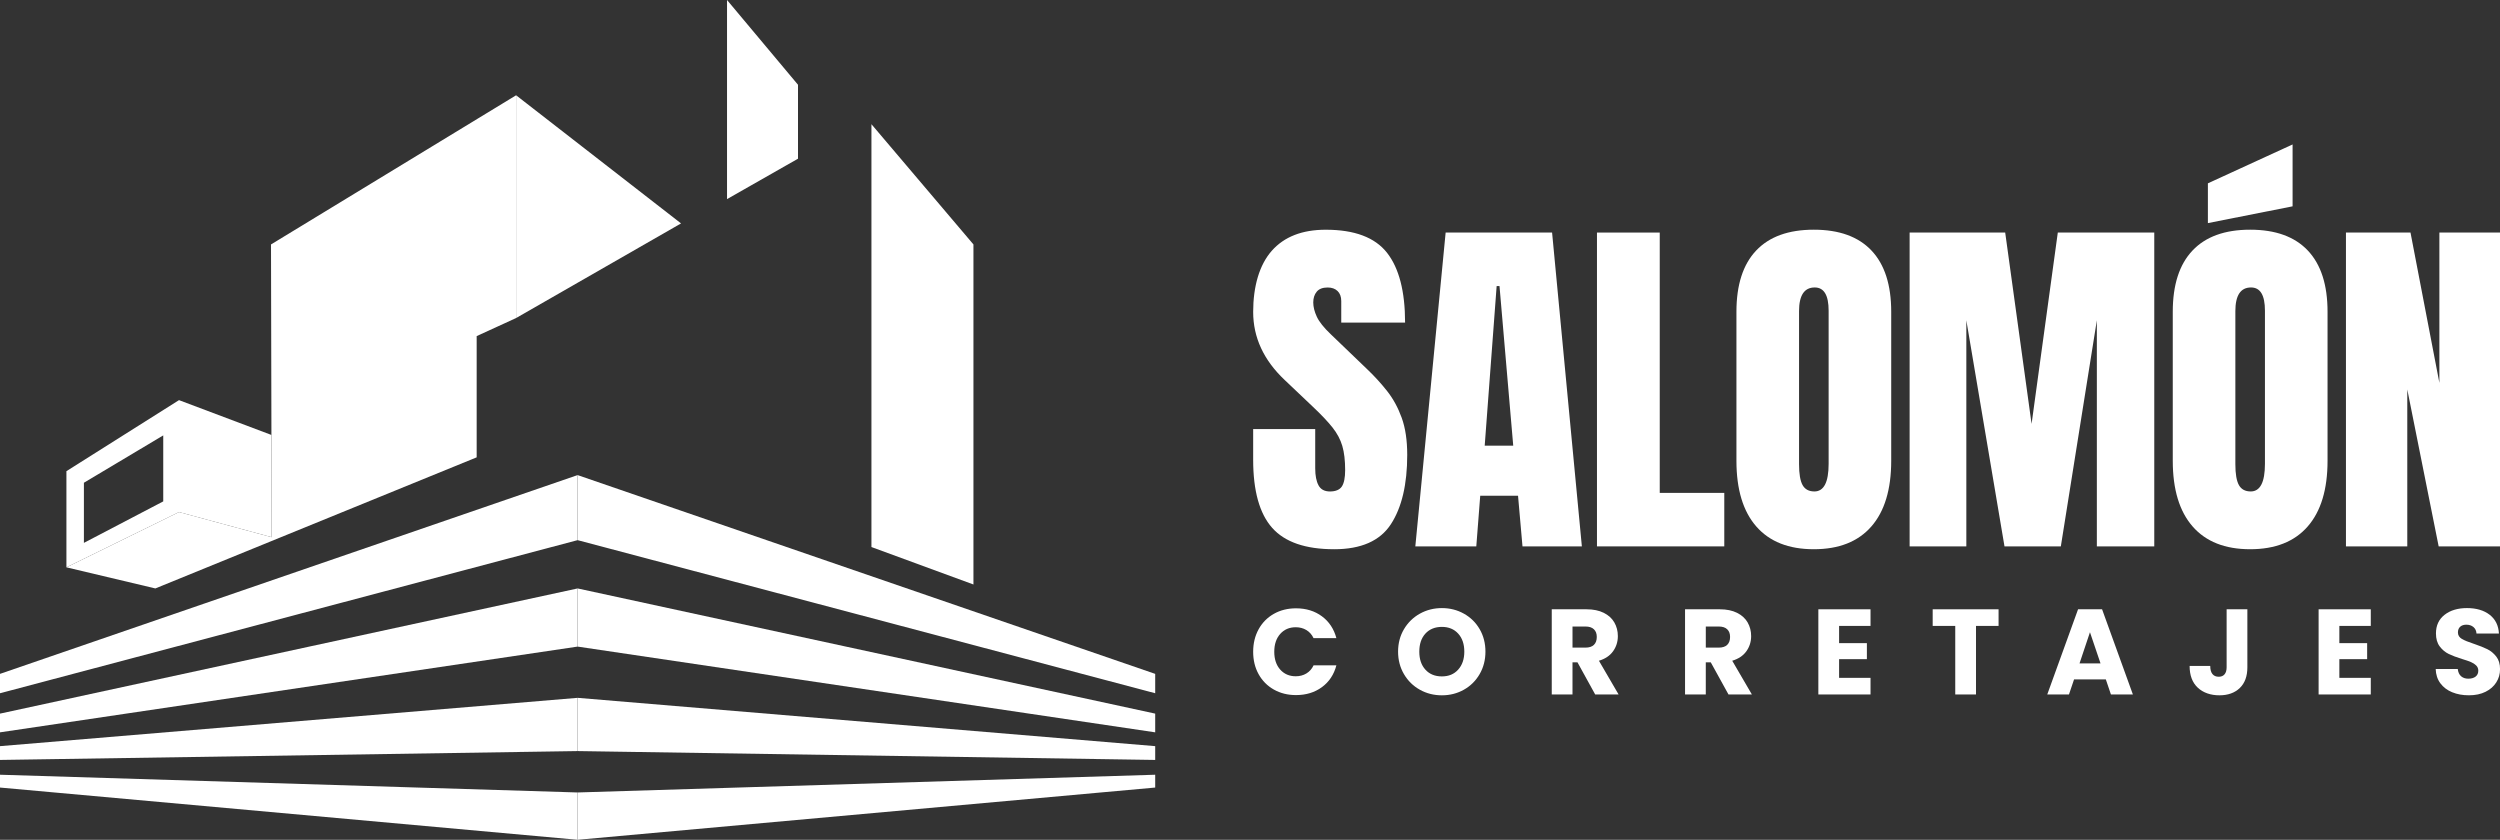 <?xml version="1.0" encoding="UTF-8"?> <svg xmlns="http://www.w3.org/2000/svg" id="Layer_2" data-name="Layer 2" viewBox="0 0 1571.74 527.97"><rect x="0" y="0" width="1571.74" height="527.97" fill="#333333" stroke="none"/><defs><style> .cls-1 { fill: #fff; stroke-width: 0px; } </style></defs><g id="Layer_1-2" data-name="Layer 1"><g><g><g><g><polygon class="cls-1" points="363.13 298.69 363.13 339.59 0 435.84 0 423.66 363.13 298.69"></polygon><polygon class="cls-1" points="363.13 369.95 0 448.65 0 460.42 363.13 406.51 363.13 369.95"></polygon><polygon class="cls-1" points="363.13 438.73 0 469.1 0 477.77 363.13 472.2 363.13 438.73"></polygon><polygon class="cls-1" points="363.13 498.22 0 487.07 0 495.13 363.13 527.97 363.13 498.22"></polygon></g><g><polygon class="cls-1" points="363.13 298.69 363.13 339.59 726.27 435.84 726.27 423.66 363.13 298.69"></polygon><polygon class="cls-1" points="363.13 369.95 726.27 448.65 726.27 460.42 363.13 406.51 363.13 369.95"></polygon><polygon class="cls-1" points="363.13 438.73 726.27 469.1 726.27 477.77 363.13 472.2 363.13 438.73"></polygon><polygon class="cls-1" points="363.13 498.22 726.27 487.07 726.27 495.13 363.13 527.97 363.13 498.22"></polygon></g></g><g><polygon class="cls-1" points="547.87 343.92 547.87 78.08 612 153.68 612 367.47 547.87 343.92"></polygon><polygon class="cls-1" points="457.08 0 501.7 53.29 501.7 99.77 457.08 125.18 457.08 0"></polygon><polygon class="cls-1" points="428.17 140.46 324.47 199.95 324.47 59.9 428.17 140.46"></polygon><polygon class="cls-1" points="324.47 59.9 324.47 199.95 299.68 211.31 299.68 287.53 97.67 369.95 41.76 356.68 112.54 321.92 170.79 337.73 170.38 153.68 324.47 59.9"></polygon><path class="cls-1" d="M170.64,273.45l-58.1-21.89-70.78,44.66v60.47l70.78-34.75,58.25,15.8-.15-64.28ZM102.63,315.22l-49.88,26.08v-37.8l49.88-29.77v41.49Z"></path></g></g><g><g><path class="cls-1" d="M791.29,395.61c2.29-4.14,5.48-7.37,9.57-9.69,4.09-2.31,8.73-3.47,13.92-3.47,6.36,0,11.8,1.68,16.32,5.03,4.52,3.36,7.55,7.93,9.08,13.73h-14.34c-1.07-2.24-2.58-3.94-4.54-5.11-1.96-1.17-4.18-1.75-6.67-1.75-4.02,0-7.27,1.4-9.76,4.2-2.49,2.8-3.74,6.54-3.74,11.21s1.25,8.42,3.74,11.21,5.75,4.2,9.76,4.2c2.49,0,4.72-.58,6.67-1.75,1.96-1.17,3.47-2.87,4.54-5.11h14.34c-1.53,5.8-4.55,10.36-9.08,13.69-4.53,3.33-9.97,5-16.32,5-5.19,0-9.83-1.16-13.92-3.47-4.09-2.31-7.28-5.53-9.57-9.65s-3.43-8.82-3.43-14.11,1.14-10,3.43-14.15Z"></path><path class="cls-1" d="M892.66,433.63c-4.2-2.34-7.53-5.61-9.99-9.8-2.47-4.2-3.7-8.91-3.7-14.15s1.23-9.94,3.7-14.11c2.47-4.17,5.8-7.42,9.99-9.76,4.2-2.34,8.81-3.51,13.85-3.51s9.65,1.17,13.84,3.51c4.2,2.34,7.5,5.59,9.92,9.76,2.41,4.17,3.62,8.87,3.62,14.11s-1.22,9.95-3.66,14.15c-2.44,4.2-5.75,7.46-9.92,9.8-4.17,2.34-8.77,3.51-13.81,3.51s-9.65-1.17-13.85-3.51ZM916.76,420.97c2.57-2.85,3.85-6.61,3.85-11.29s-1.28-8.51-3.85-11.33c-2.57-2.82-5.99-4.23-10.26-4.23s-7.77,1.4-10.34,4.2c-2.57,2.8-3.85,6.59-3.85,11.37s1.28,8.5,3.85,11.33,6.01,4.23,10.34,4.23,7.69-1.42,10.26-4.27Z"></path><path class="cls-1" d="M1002.89,436.61l-11.14-20.21h-3.13v20.21h-13.04v-53.55h21.89c4.22,0,7.82.74,10.79,2.21,2.97,1.48,5.2,3.5,6.67,6.06,1.47,2.57,2.21,5.43,2.21,8.58,0,3.56-1.01,6.74-3.01,9.54-2.01,2.8-4.97,4.78-8.89,5.95l12.36,21.2h-14.72ZM988.63,407.16h8.09c2.39,0,4.18-.58,5.38-1.75,1.19-1.17,1.79-2.82,1.79-4.96s-.6-3.63-1.79-4.81c-1.2-1.17-2.99-1.75-5.38-1.75h-8.09v13.27Z"></path><path class="cls-1" d="M1086.69,436.61l-11.14-20.21h-3.13v20.21h-13.04v-53.55h21.89c4.22,0,7.82.74,10.79,2.21,2.97,1.48,5.2,3.5,6.67,6.06,1.47,2.57,2.21,5.43,2.21,8.58,0,3.56-1.01,6.74-3.01,9.54-2.01,2.8-4.97,4.78-8.89,5.95l12.36,21.2h-14.72ZM1072.43,407.16h8.09c2.39,0,4.18-.58,5.38-1.75,1.19-1.17,1.79-2.82,1.79-4.96s-.6-3.63-1.79-4.81c-1.2-1.17-2.99-1.75-5.38-1.75h-8.09v13.27Z"></path><path class="cls-1" d="M1156.23,393.51v10.83h17.47v10.07h-17.47v11.75h19.76v10.45h-32.8v-53.55h32.8v10.45h-19.76Z"></path><path class="cls-1" d="M1256.49,383.06v10.45h-14.19v43.1h-13.04v-43.1h-14.19v-10.45h41.42Z"></path><path class="cls-1" d="M1323.94,427.15h-19.99l-3.2,9.46h-13.65l19.37-53.55h15.1l19.37,53.55h-13.81l-3.2-9.46ZM1320.59,417.08l-6.64-19.6-6.56,19.6h13.2Z"></path><path class="cls-1" d="M1412.91,383.06v36.46c0,5.64-1.59,9.99-4.77,13.04-3.18,3.05-7.46,4.58-12.85,4.58s-10.17-1.6-13.58-4.81c-3.41-3.2-5.11-7.75-5.11-13.65h12.97c0,2.24.46,3.93,1.37,5.07s2.24,1.72,3.97,1.72c1.58,0,2.8-.51,3.66-1.53.86-1.02,1.3-2.49,1.3-4.42v-36.46h13.04Z"></path><path class="cls-1" d="M1470.74,393.51v10.83h17.47v10.07h-17.47v11.75h19.76v10.45h-32.8v-53.55h32.8v10.45h-19.76Z"></path><path class="cls-1" d="M1541.69,435.23c-3.1-1.27-5.58-3.15-7.44-5.64-1.86-2.49-2.83-5.49-2.94-9h13.88c.2,1.98.89,3.5,2.06,4.54,1.17,1.04,2.7,1.56,4.58,1.56s3.46-.44,4.58-1.33c1.12-.89,1.68-2.12,1.68-3.7,0-1.32-.45-2.41-1.33-3.28-.89-.86-1.98-1.58-3.28-2.14s-3.14-1.19-5.53-1.91c-3.46-1.07-6.28-2.14-8.47-3.2-2.19-1.07-4.07-2.64-5.64-4.73-1.58-2.08-2.36-4.81-2.36-8.16,0-4.98,1.8-8.89,5.42-11.71,3.61-2.82,8.31-4.23,14.11-4.23s10.65,1.41,14.26,4.23c3.61,2.82,5.54,6.75,5.8,11.78h-14.11c-.1-1.73-.74-3.09-1.91-4.08s-2.67-1.49-4.5-1.49c-1.58,0-2.85.42-3.81,1.26-.97.84-1.45,2.05-1.45,3.62,0,1.73.81,3.08,2.44,4.04,1.63.97,4.17,2.01,7.63,3.13,3.46,1.17,6.27,2.29,8.43,3.36,2.16,1.07,4.03,2.62,5.61,4.65,1.58,2.03,2.36,4.65,2.36,7.86s-.78,5.82-2.33,8.31c-1.55,2.49-3.8,4.47-6.75,5.95-2.95,1.48-6.43,2.21-10.45,2.21s-7.43-.64-10.53-1.91Z"></path></g><g><path class="cls-1" d="M838.76,345.3c-18.01,0-31-4.48-38.96-13.45-7.96-8.97-11.94-23.24-11.94-42.82v-19.28h39.01v24.66c0,4.56.69,8.13,2.07,10.71,1.38,2.58,3.79,3.87,7.23,3.87s6.07-1.05,7.45-3.14c1.38-2.09,2.07-5.53,2.07-10.31,0-6.05-.6-11.12-1.79-15.19-1.2-4.07-3.27-7.96-6.22-11.66-2.95-3.7-7.04-8.02-12.27-12.95l-17.71-16.81c-13.23-12.48-19.84-26.75-19.84-42.82s3.9-29.63,11.71-38.45c7.81-8.82,19.11-13.23,33.91-13.23,18.08,0,30.92,4.82,38.51,14.46,7.58,9.64,11.38,24.29,11.38,43.94h-40.13v-13.56c0-2.69-.77-4.78-2.3-6.28-1.53-1.49-3.61-2.24-6.22-2.24-3.14,0-5.44.88-6.89,2.63-1.46,1.76-2.19,4.02-2.19,6.78s.75,5.76,2.24,8.97c1.49,3.21,4.45,6.91,8.86,11.1l22.76,21.86c4.56,4.34,8.74,8.91,12.55,13.73s6.88,10.43,9.19,16.82c2.32,6.39,3.48,14.18,3.48,23.37,0,18.54-3.42,33.05-10.26,43.55-6.84,10.5-18.74,15.75-35.7,15.75Z"></path><path class="cls-1" d="M889.81,343.51l19.06-197.3h66.92l18.72,197.3h-37.33l-2.8-31.84h-23.77l-2.47,31.84h-38.34ZM933.42,280.17h17.94l-8.63-100.33h-1.79l-7.51,100.33Z"></path><path class="cls-1" d="M1004.01,343.51v-197.3h39.46v163.67h40.58v33.63h-80.04Z"></path><path class="cls-1" d="M1140.34,345.3c-15.77,0-27.82-4.76-36.15-14.29-8.33-9.53-12.5-23.3-12.5-41.31v-93.72c0-16.89,4.13-29.71,12.39-38.45,8.26-8.74,20.35-13.12,36.27-13.12s28.01,4.37,36.26,13.12c8.26,8.74,12.39,21.56,12.39,38.45v93.72c0,18.01-4.17,31.78-12.5,41.31-8.33,9.53-20.38,14.29-36.15,14.29ZM1140.68,308.98c5.98,0,8.97-5.79,8.97-17.38v-96.3c0-9.71-2.91-14.57-8.74-14.57-6.58,0-9.86,4.97-9.86,14.91v96.18c0,6.13.75,10.52,2.24,13.17,1.49,2.65,3.96,3.98,7.4,3.98Z"></path><path class="cls-1" d="M1200.57,343.51v-197.3h60.09l16.59,120.29,16.48-120.29h60.65v197.3h-36.1v-142.15l-22.64,142.15h-35.42l-23.99-142.15v142.15h-35.65Z"></path><path class="cls-1" d="M1414.66,345.3c-15.77,0-27.82-4.76-36.15-14.29-8.33-9.53-12.5-23.3-12.5-41.31v-93.72c0-16.89,4.13-29.71,12.39-38.45,8.26-8.74,20.35-13.12,36.27-13.12s28.01,4.37,36.26,13.12c8.26,8.74,12.39,21.56,12.39,38.45v93.72c0,18.01-4.17,31.78-12.5,41.31-8.33,9.53-20.38,14.29-36.15,14.29ZM1388.09,140.26v-25l53.25-24.44v38.9l-53.25,10.54ZM1414.99,308.98c5.98,0,8.97-5.79,8.97-17.38v-96.3c0-9.71-2.91-14.57-8.74-14.57-6.58,0-9.86,4.97-9.86,14.91v96.18c0,6.13.75,10.52,2.24,13.17,1.49,2.65,3.96,3.98,7.4,3.98Z"></path><path class="cls-1" d="M1474.89,343.51v-197.3h40.58l18.16,94.5v-94.5h38.11v197.3h-38.56l-19.73-98.65v98.65h-38.56Z"></path></g></g></g></g></svg> 